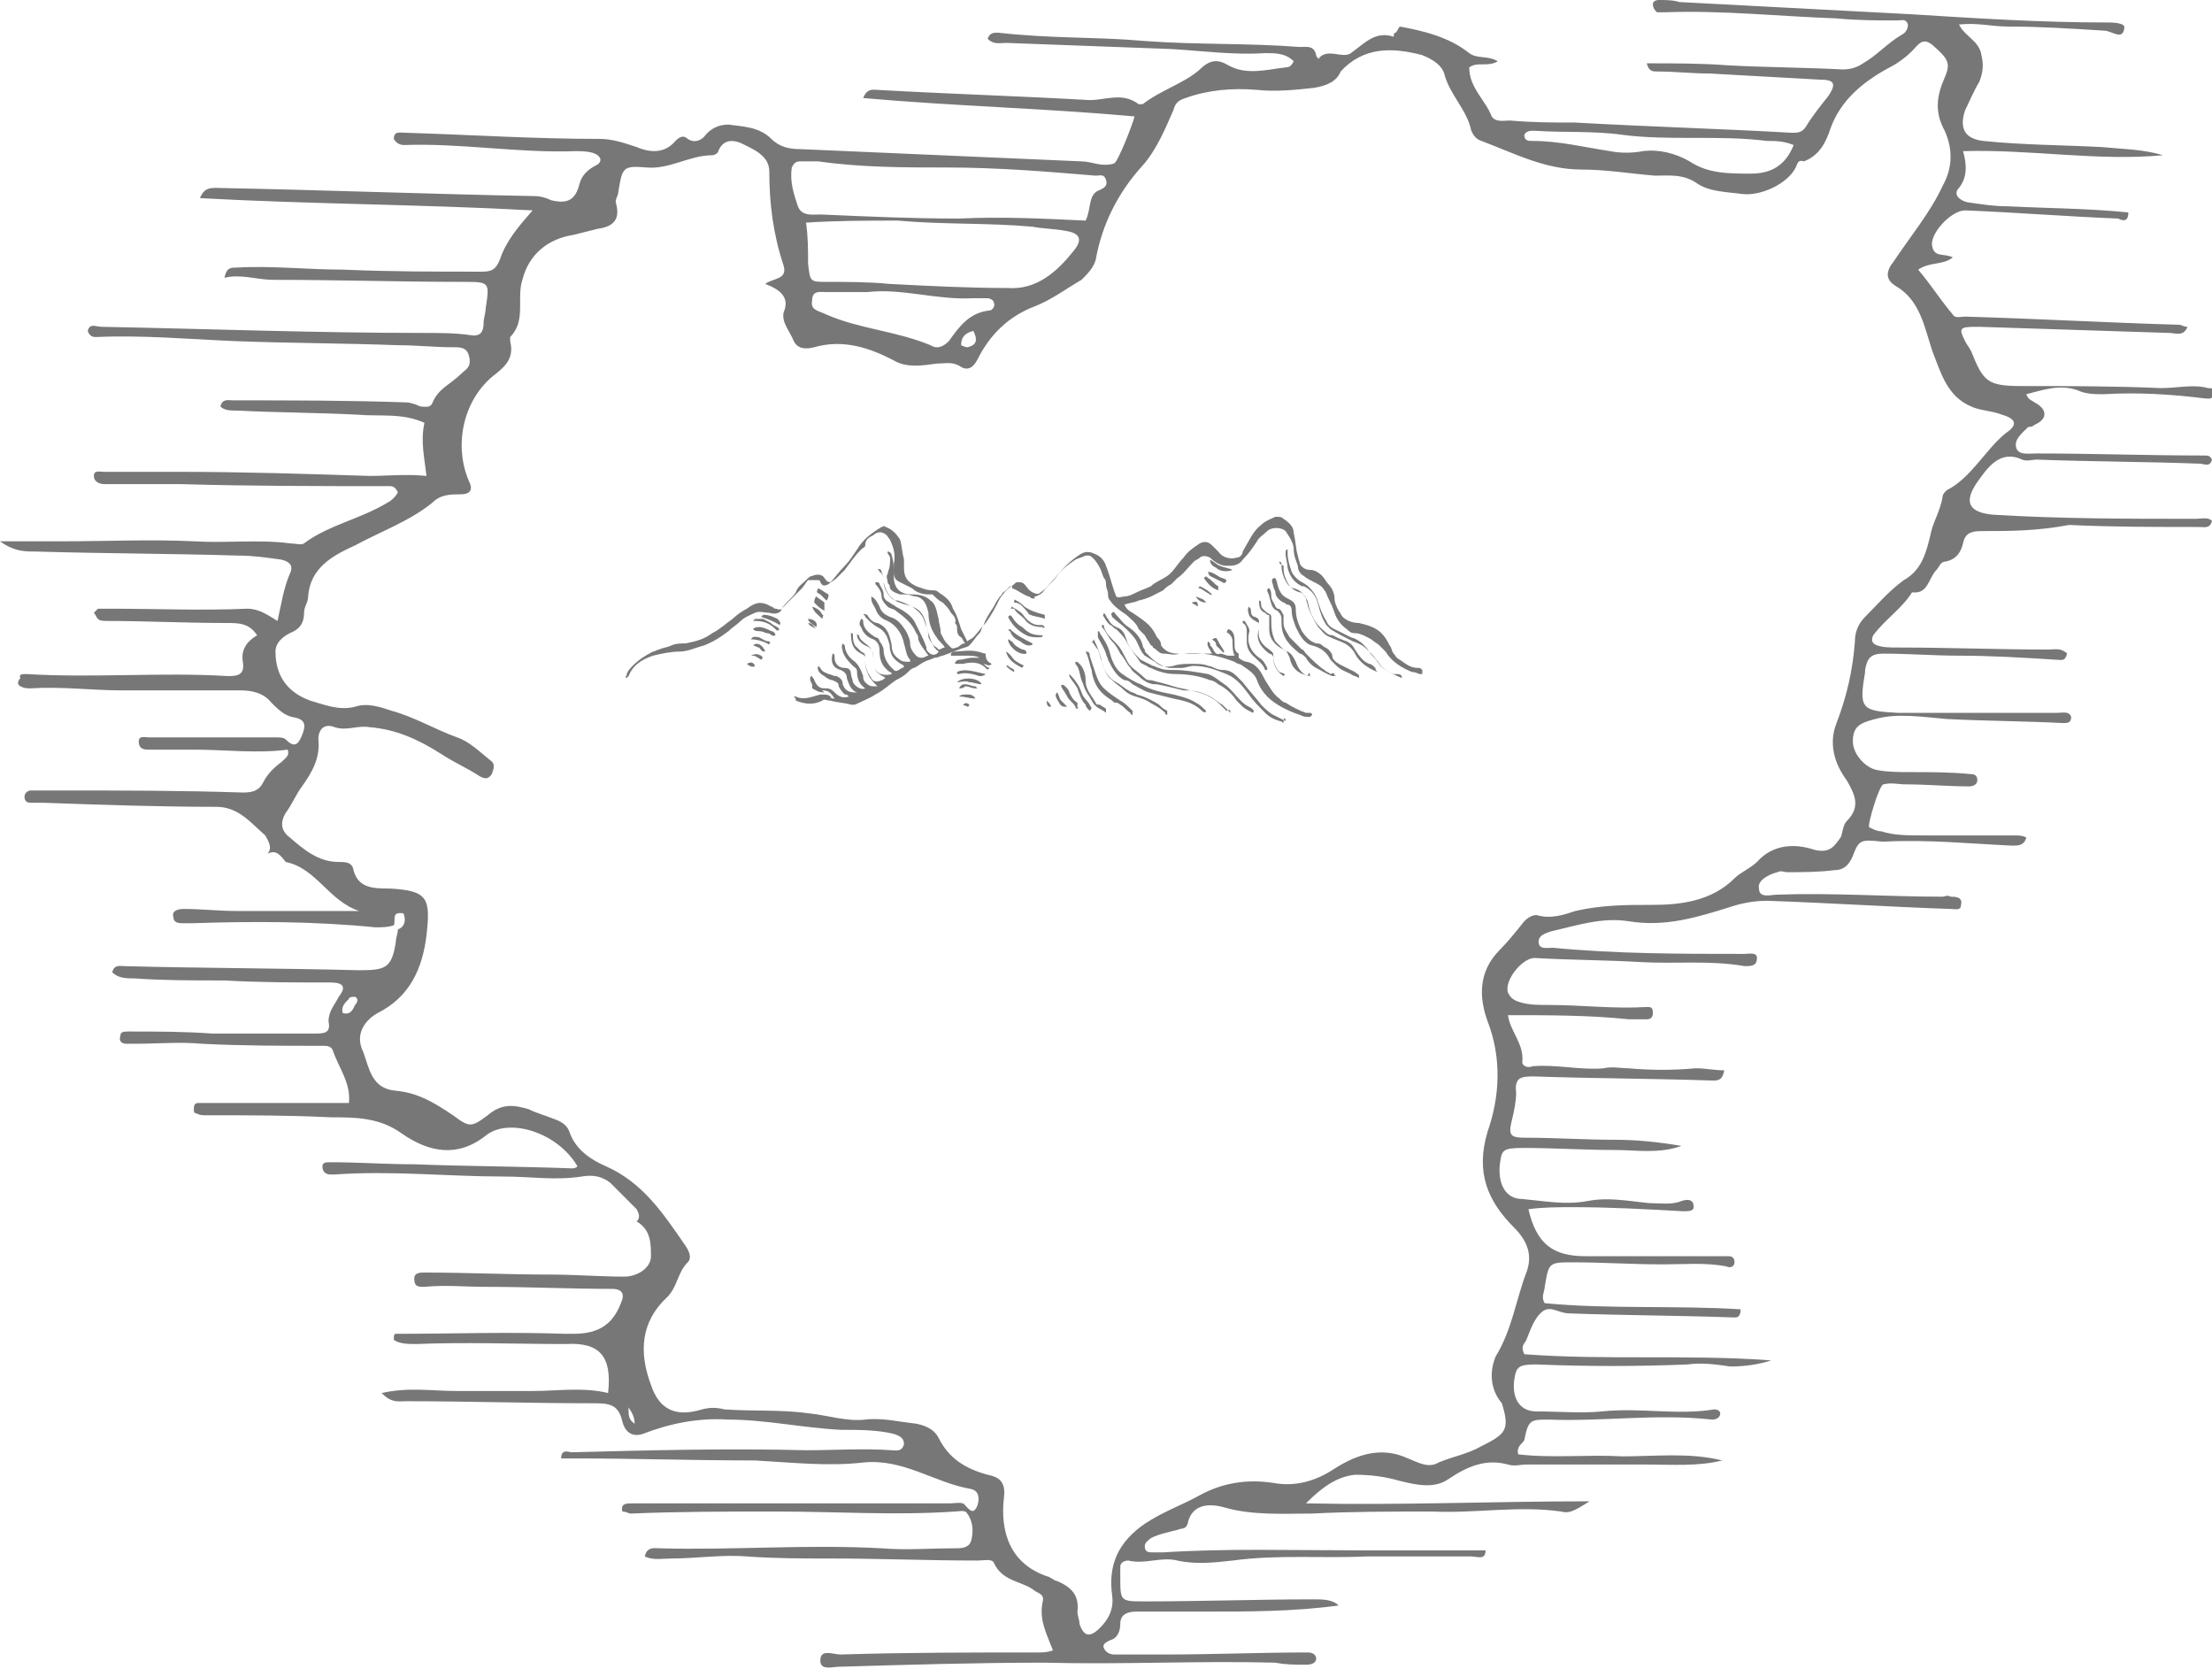 <svg width="232" height="175" viewBox="0 0 232 175" fill="none" xmlns="http://www.w3.org/2000/svg">
<g clip-path="url(#clip0)">
<path d="M101.233 67.472C101.019 67.258 101.019 67.044 100.805 66.83C100.377 66.616 100.377 66.187 100.377 65.759C100.377 65.545 100.163 65.331 100.163 65.331C100.377 64.902 99.948 64.474 99.734 64.26C99.52 63.831 99.306 63.617 98.878 63.188C98.45 62.974 98.236 62.76 97.808 62.332C97.808 62.332 97.594 62.332 97.38 62.332C96.738 62.332 96.096 62.117 95.668 61.689C95.24 61.475 94.812 61.261 94.384 61.047C93.956 60.832 93.742 60.618 93.742 59.975C93.742 59.761 93.742 59.333 93.742 59.119C93.956 58.262 93.742 57.405 93.314 56.548C93.1 56.334 93.1 56.12 92.672 55.906C92.244 55.692 91.816 55.906 91.602 56.12C91.174 56.334 90.746 56.548 90.746 57.191C90.746 57.405 90.532 57.405 90.317 57.619C89.675 58.262 89.247 58.904 88.605 59.761C88.391 59.975 87.963 60.404 87.749 60.618C87.535 60.832 87.107 61.047 86.893 61.261C86.465 61.475 86.251 61.475 86.037 61.047C86.037 61.047 86.037 60.832 85.823 60.832C85.395 60.832 85.181 60.832 84.753 60.832C84.539 61.047 84.325 61.475 84.111 61.689C83.469 62.332 82.613 63.188 81.971 63.831C81.971 64.26 81.329 64.474 80.686 64.26C80.258 64.26 79.616 64.045 79.188 64.26C78.76 64.474 78.118 64.688 77.69 65.116C77.262 65.545 76.834 65.759 76.406 66.187C75.55 66.83 74.908 67.258 73.838 67.687C72.982 67.901 72.126 68.329 71.27 68.329C70.413 68.329 69.343 68.543 68.487 68.758C67.203 69.186 66.347 69.829 65.919 70.9L65.705 71.114C65.705 71.114 65.491 70.9 65.705 70.9C65.705 70.471 66.133 70.043 66.347 69.829C66.989 69.186 67.631 68.758 68.487 68.329C68.701 68.329 68.915 68.115 69.129 68.115C69.557 67.901 69.985 67.901 70.413 67.687C70.841 67.472 71.484 67.472 71.912 67.472C72.982 67.258 73.838 67.044 74.694 66.401C75.55 65.973 76.192 65.331 76.834 64.902C77.262 64.474 77.904 64.045 78.332 63.831C79.188 63.188 79.83 62.974 80.901 63.617C81.115 63.617 81.115 63.831 81.329 63.831C81.543 63.831 81.757 64.045 81.971 63.831C82.399 63.188 83.041 62.76 83.469 62.117C83.683 61.475 84.111 61.261 84.539 60.832C84.753 60.618 84.967 60.404 85.181 60.404C85.609 60.19 86.251 60.19 86.465 60.618C86.679 60.832 86.679 61.047 87.107 61.047C87.535 60.618 87.963 59.975 88.605 59.333C89.033 58.904 89.461 58.262 89.889 57.619C90.531 56.548 91.388 55.906 92.458 55.263C92.672 55.263 92.672 55.049 92.886 55.263C93.528 55.477 93.956 55.906 94.384 56.548C94.598 57.191 94.598 57.834 94.812 58.69C94.812 58.904 94.812 59.333 94.812 59.547C94.812 60.618 95.24 61.047 96.096 61.475C96.738 61.689 97.166 61.903 97.808 61.903C98.022 61.903 98.236 61.903 98.45 62.117C99.092 62.546 99.734 62.974 99.948 63.831C100.377 64.474 100.591 65.331 100.805 65.973C101.019 66.401 101.233 66.83 101.447 67.258C101.661 67.044 101.875 67.044 102.089 66.83C102.517 66.401 102.945 65.759 103.373 65.331C104.015 64.474 104.443 63.617 104.871 62.76C105.299 62.117 105.727 61.689 106.369 61.261C106.583 61.047 106.583 61.047 106.797 61.047C107.011 61.047 107.225 61.047 107.439 61.261C107.653 61.475 107.867 61.903 108.295 62.117C108.723 62.332 108.937 62.332 109.151 62.117C109.794 61.689 110.222 61.047 110.65 60.618C111.506 59.547 112.362 58.69 113.432 58.048C113.86 57.834 114.288 57.834 114.716 58.048C115.358 58.262 115.786 58.69 116 59.333C116.428 60.404 116.642 61.475 117.07 62.546C117.284 62.76 117.712 62.546 117.926 62.546C118.354 62.546 118.782 62.332 119.211 62.117C119.639 61.903 120.281 61.689 120.709 61.475C121.137 61.047 121.779 60.832 122.421 60.404C123.063 59.975 123.491 59.119 124.133 58.476C124.561 57.834 125.203 57.405 125.845 56.977C126.273 56.763 126.701 56.763 127.129 57.191C127.343 57.405 127.557 57.619 127.771 57.834C128.199 58.476 129.056 58.69 129.698 58.476C130.126 58.476 130.34 58.048 130.34 57.834C130.982 56.763 131.41 55.692 132.266 55.049C132.694 54.621 133.336 54.406 133.764 54.192C134.192 54.192 134.406 54.192 134.62 54.406C135.262 54.835 135.69 55.263 135.69 55.906C135.904 56.763 135.904 57.619 136.118 58.262C136.118 58.476 136.332 58.904 136.332 59.119C136.546 59.547 136.974 59.761 137.402 59.761C137.83 59.761 138.258 59.975 138.687 60.404C138.901 60.618 139.115 61.047 139.329 61.261C139.757 61.689 139.971 62.332 139.971 62.76C139.971 63.188 140.185 63.617 140.399 64.045C140.613 64.26 140.613 64.474 140.827 64.688C141.255 65.116 141.897 65.331 142.539 65.331C143.395 65.545 144.251 65.759 144.893 66.401C145.321 66.83 145.535 67.258 145.749 67.687C145.963 67.901 145.963 68.329 146.177 68.543C146.391 68.758 146.391 68.972 146.819 69.186C147.461 69.615 147.889 70.043 148.746 70.043C148.96 70.043 148.96 70.043 149.174 70.257C149.174 70.471 149.174 70.471 149.174 70.685H148.96C148.746 70.685 148.532 70.471 148.103 70.471C147.033 70.043 145.963 69.4 145.321 68.329C145.107 68.115 144.893 67.901 144.679 67.687C144.465 67.472 144.037 67.258 143.823 67.044C143.395 66.83 142.753 66.401 142.111 66.401C141.683 66.401 141.469 66.187 141.255 65.973C140.613 65.545 140.185 64.902 139.971 64.26C139.757 63.617 139.543 63.188 139.329 62.76C139.115 62.332 139.115 62.117 138.901 61.903C138.687 61.475 138.258 61.261 137.83 61.047C137.402 60.832 136.974 60.618 136.76 60.404C136.332 60.19 136.118 59.761 136.118 59.333C135.904 58.69 135.69 58.262 135.69 57.619C135.69 56.977 135.262 56.334 134.834 55.692C134.406 55.263 133.336 55.263 132.908 55.692C132.48 56.12 132.052 56.334 131.838 56.763C131.41 57.405 130.982 58.048 130.34 58.69C129.912 59.333 129.27 59.333 128.627 59.333C127.985 59.333 127.343 58.904 126.915 58.476C126.487 58.262 126.059 58.262 125.845 58.476C125.631 58.69 125.417 58.69 125.203 58.904C124.561 59.547 124.133 60.19 123.491 60.618C123.277 60.832 123.063 61.047 122.849 61.261C122.421 61.475 122.207 61.689 121.993 61.903C121.137 62.332 120.495 62.76 119.425 62.974C118.996 63.188 118.568 63.188 117.926 63.403C118.14 63.831 118.354 64.045 118.782 64.26C119.425 64.688 120.067 65.116 120.495 65.545C120.923 65.973 121.137 66.401 121.351 66.83C121.565 67.044 121.779 67.258 121.779 67.687C122.207 68.329 122.849 68.543 123.491 68.543C123.919 68.543 124.561 68.543 124.989 68.543C125.417 68.543 125.845 68.543 126.273 68.543C126.487 68.543 126.915 68.543 127.129 68.543C126.915 68.115 126.487 67.687 126.701 67.258L126.915 67.472C126.915 67.687 126.915 67.687 127.129 67.901C127.343 68.329 127.557 68.758 127.985 68.543C128.199 68.543 128.627 68.758 128.842 68.758C129.056 68.758 129.27 68.758 129.484 68.758C129.27 68.329 129.27 67.687 129.27 67.258C129.27 66.83 129.056 66.616 128.842 66.401C128.627 66.401 128.627 66.187 128.842 65.973C129.484 66.187 129.484 66.83 129.484 67.472C129.484 67.901 129.484 68.329 129.912 68.543C129.912 68.543 129.912 68.758 129.912 68.972C130.126 69.186 130.554 69.4 130.768 69.4C131.838 69.615 132.266 70.471 132.694 71.328C133.122 71.971 133.55 72.827 134.192 73.256C134.406 73.47 134.62 73.684 134.834 73.684C135.476 74.113 136.332 74.541 136.974 74.755C137.188 74.755 137.402 74.755 137.402 74.755C137.402 74.755 137.616 74.755 137.616 74.969L137.402 75.184C136.974 75.184 136.76 75.184 136.332 74.969C135.048 74.541 133.764 73.898 132.908 73.042C132.48 72.613 132.052 71.971 131.838 71.328C131.624 70.685 130.982 70.257 130.34 69.829C130.126 69.614 129.698 69.615 129.484 69.4C127.771 68.758 126.059 68.329 124.133 68.543C123.919 68.543 123.919 68.543 123.705 68.543C123.063 68.758 122.635 68.543 121.993 68.543C121.565 68.543 121.351 68.115 120.923 67.901C120.923 67.901 120.923 67.687 120.709 67.687C120.495 67.258 120.281 67.044 120.067 66.616C119.853 66.401 119.639 66.187 119.425 65.973C119.211 65.331 118.568 64.902 118.14 64.474C117.498 64.045 116.856 63.617 116.428 62.974C116.214 62.76 116.214 62.546 116.214 62.332C116.214 61.903 116 61.689 116 61.261C116 61.047 116 60.832 115.786 60.618C115.572 60.19 115.572 59.975 115.358 59.547C115.144 59.119 114.716 58.476 114.288 58.262C114.288 58.262 114.074 58.262 113.86 58.262C113.432 58.476 113.218 58.476 112.79 58.69C112.148 59.119 111.292 59.761 110.864 60.404C110.436 61.047 109.794 61.475 109.365 62.117C109.151 62.332 108.723 62.546 108.509 62.546V62.76C108.509 62.76 108.509 62.76 108.295 62.76C108.081 62.76 108.081 62.546 107.867 62.546C107.225 62.332 106.797 61.903 106.155 61.689C106.155 61.689 106.155 61.689 106.155 61.475C106.155 61.475 106.155 61.475 105.941 61.475C105.727 61.689 105.727 61.689 105.513 61.903C105.299 62.117 105.085 62.117 105.085 62.332C104.657 62.76 104.443 63.188 104.229 63.617C103.801 64.26 103.373 64.902 103.159 65.545C102.945 65.759 102.945 66.187 102.731 66.401C102.303 66.83 102.089 67.258 101.661 67.687C101.447 67.901 101.019 67.901 100.591 68.115C99.948 68.329 99.52 68.543 98.878 68.758C98.664 68.758 98.45 68.972 98.022 68.972C97.594 69.186 97.38 69.186 96.952 69.4C96.524 69.615 96.31 69.829 95.882 70.043C95.668 70.043 95.454 70.257 95.24 70.471C94.812 70.9 94.384 71.114 93.956 71.328C93.314 71.756 92.672 72.399 91.816 72.827C91.174 73.256 90.532 73.47 89.675 73.898C89.461 73.898 89.461 73.898 89.247 73.898C88.605 73.684 87.749 73.684 87.107 73.47C86.679 73.47 86.465 73.256 86.251 73.47C85.395 73.898 84.539 73.898 83.469 73.47C83.469 73.256 83.469 73.256 83.255 73.042H83.469C84.325 73.47 85.181 73.042 86.037 72.827H86.251C86.465 72.827 86.893 72.827 87.107 73.042C87.107 73.256 87.321 73.256 87.535 73.256C87.107 72.613 86.893 72.399 86.251 72.399C85.609 72.399 84.967 71.756 84.967 71.114C84.967 71.114 84.967 70.9 85.181 70.9C85.181 71.114 85.395 71.114 85.395 71.328C85.609 71.756 85.823 72.185 86.465 72.185H86.679C87.107 72.185 87.321 72.399 87.535 72.613C87.963 73.042 88.391 73.256 89.033 73.042C88.819 72.827 88.819 72.827 88.605 72.827C88.391 72.613 88.177 72.399 87.963 71.971C87.963 71.542 87.749 71.542 87.321 71.328C87.107 71.328 86.679 71.114 86.465 70.9C86.037 70.685 85.609 70.257 85.823 69.829C86.037 70.043 86.037 70.043 86.037 70.043C86.251 70.471 86.465 70.471 86.893 70.685C87.107 70.685 87.321 70.9 87.749 70.9C88.177 71.114 88.391 71.328 88.391 71.756C88.605 72.399 89.033 72.613 89.675 72.613C89.675 72.613 89.675 72.613 89.889 72.613C89.247 72.399 89.033 71.756 88.819 71.114C88.819 70.685 88.605 70.471 88.177 70.257C87.321 70.043 87.107 69.4 87.321 68.543C87.535 68.543 87.535 68.758 87.535 68.972C87.535 69.615 87.963 70.043 88.605 70.043C89.033 70.043 89.247 70.257 89.247 70.685C89.247 70.9 89.461 71.328 89.461 71.542C89.675 71.971 90.317 72.399 90.746 72.185C90.103 71.756 89.889 71.114 89.889 70.471C89.889 70.043 89.675 70.043 89.461 69.829C89.033 69.4 88.605 68.972 88.391 68.329C88.391 68.115 88.177 67.901 88.391 67.472L88.605 67.687C88.605 68.329 89.033 68.972 89.675 69.4C90.103 69.829 90.317 70.257 90.531 70.9C90.531 71.114 90.532 71.328 90.746 71.542C90.96 71.756 91.174 71.971 91.602 71.971C91.816 71.971 91.816 71.971 92.03 71.971C91.602 71.542 91.174 71.114 90.96 70.471C90.746 70.043 90.746 69.615 90.746 69.186C90.746 68.758 90.746 68.758 90.317 68.543C89.461 68.115 89.247 67.472 89.247 66.401C89.461 66.401 89.461 66.401 89.461 66.616C89.461 67.044 89.461 67.258 89.675 67.687C89.889 67.901 90.103 68.115 90.317 68.329C90.746 68.543 90.746 68.543 90.746 69.186C90.746 70.043 90.96 70.471 91.388 71.114C91.602 71.542 92.03 71.542 92.458 71.328C92.672 71.328 92.672 71.114 92.886 71.114C92.672 70.9 92.458 70.9 92.244 70.685C91.816 70.471 91.602 69.829 91.602 69.4C91.602 69.186 91.602 69.186 91.602 68.972C91.602 68.329 91.388 67.901 90.746 67.687C90.317 67.472 89.889 67.044 89.889 66.616C89.889 66.616 89.889 66.616 89.889 66.401C89.889 66.616 90.103 66.616 90.103 66.616C90.103 67.044 90.532 67.258 90.746 67.472C91.388 67.901 91.602 68.329 91.602 69.186C91.602 69.615 91.602 70.043 92.03 70.471C92.244 70.685 92.886 70.9 93.528 70.685C93.528 70.685 93.528 70.471 93.314 70.471C92.458 69.829 92.244 69.186 92.244 68.115C92.244 67.687 92.03 67.258 91.602 67.044C90.96 66.83 90.532 66.401 90.317 65.759C90.103 65.545 90.103 65.331 90.317 64.902C90.317 64.902 90.531 64.902 90.531 65.116C90.531 65.973 91.174 66.401 91.816 66.83C92.03 66.83 92.244 67.044 92.244 67.258C92.458 67.472 92.672 67.901 92.672 68.115C92.672 68.972 93.1 69.615 93.528 70.043C93.956 70.471 93.956 70.471 94.598 70.043C94.598 70.043 94.812 70.043 94.812 69.829C94.598 69.614 94.384 69.615 94.17 69.4C93.528 68.972 93.314 68.329 93.314 67.687C93.1 66.83 92.886 66.187 92.03 65.759C91.602 65.545 91.174 65.116 90.746 64.688C90.746 64.688 90.746 64.474 90.531 64.474C90.746 64.26 90.746 64.474 90.96 64.474C91.174 64.902 91.602 65.331 92.03 65.331C93.1 65.759 93.314 66.616 93.528 67.687C93.528 68.329 93.742 68.758 94.384 69.186C94.598 69.4 95.026 69.4 95.454 69.4V69.186C95.026 68.758 95.026 68.115 94.812 67.472C94.598 66.401 93.956 65.545 93.1 65.116C92.458 64.902 92.03 64.474 91.816 63.831C91.602 63.403 91.388 63.188 91.388 62.76V62.546C91.816 62.76 92.03 63.188 92.244 63.617C92.458 64.26 92.886 64.474 93.314 64.688C94.17 64.902 94.598 65.545 95.026 66.187C95.24 66.616 95.454 67.044 95.454 67.472C95.454 67.901 95.668 68.329 96.096 68.758C96.31 68.972 96.524 68.972 96.738 68.972C96.952 68.972 97.166 68.758 97.38 68.758C96.952 68.115 96.524 67.687 96.31 67.044C96.31 66.83 96.31 66.616 96.096 66.401C95.668 65.331 94.812 64.688 93.956 64.045C93.742 63.831 93.314 63.831 93.1 63.617C92.886 63.403 92.458 62.974 92.458 62.546C92.458 62.117 92.244 61.689 91.816 61.261C91.816 61.261 91.816 61.261 91.816 61.047C92.03 61.047 92.244 61.047 92.244 61.261C92.458 61.689 92.672 61.903 92.672 62.332C92.672 62.76 92.886 62.974 93.314 63.188C93.528 63.403 93.742 63.403 93.956 63.617C94.812 64.045 95.454 64.474 95.882 65.116C96.096 65.545 96.31 65.973 96.524 66.401C96.738 66.83 96.952 67.258 97.166 67.901C97.166 67.901 97.166 67.901 97.166 68.115C97.38 68.543 98.022 68.972 98.45 68.329C97.808 67.901 97.594 67.044 97.38 66.401C97.166 65.973 97.166 65.331 96.952 64.902C96.738 64.26 96.31 63.831 95.668 63.617C95.24 63.403 94.812 63.403 94.384 63.188C93.528 62.974 92.886 62.117 92.672 61.047C92.672 60.618 92.672 60.19 92.244 59.975C92.244 59.975 92.244 59.761 92.03 59.761C92.244 59.547 92.458 59.761 92.458 59.975C92.672 60.404 92.672 60.618 92.672 61.047C92.672 61.689 93.1 62.332 93.528 62.76C93.742 62.974 93.956 62.974 94.17 62.974C94.812 63.188 95.24 63.403 95.668 63.617C96.31 64.045 96.738 64.474 96.952 65.116C97.166 65.759 97.38 66.187 97.38 66.83C97.594 67.258 97.808 67.687 98.236 67.901L98.45 68.115C98.664 68.115 98.878 67.901 99.092 67.901C98.878 67.472 98.45 67.258 98.236 66.83C97.594 65.973 97.38 65.116 97.38 64.26C97.166 63.403 96.952 62.76 96.096 62.546C95.668 62.546 95.454 62.332 95.026 62.332C94.812 62.332 94.598 62.332 94.384 62.332C93.742 62.117 93.314 61.903 93.314 61.475C93.314 61.261 93.1 61.261 93.1 61.047C93.1 60.832 92.886 60.404 93.1 60.19C93.1 59.975 93.314 59.547 93.314 59.333C93.314 58.904 93.528 58.476 93.1 58.048V57.834C93.314 57.834 93.528 58.048 93.528 58.262C93.742 58.904 93.742 59.547 93.742 60.19V60.404C93.742 61.689 94.384 62.332 95.668 62.332C96.524 62.332 97.166 62.546 97.594 62.974C98.236 63.403 98.236 64.26 98.45 64.902C98.45 65.331 98.664 65.759 98.664 66.401C98.878 66.83 99.092 67.258 99.306 67.472C99.52 67.687 99.52 67.687 99.734 67.901C99.948 68.115 100.163 67.901 100.377 67.901C100.805 67.687 100.805 67.472 101.233 67.472Z" fill="#777777"/>
<path d="M134.834 75.612C134.406 75.398 133.978 75.184 133.55 74.969C133.122 74.755 132.694 74.327 132.266 73.898C131.624 73.042 130.982 72.399 130.34 71.542C130.126 71.328 129.912 71.114 129.698 70.9C129.27 70.471 128.842 70.257 128.2 70.257C127.558 70.257 127.13 69.829 126.702 69.829C126.273 69.614 125.631 69.614 124.989 69.614C124.347 69.614 123.705 69.614 123.063 69.829C122.207 70.043 121.565 69.829 121.137 69.4C120.709 69.186 120.495 68.972 120.067 68.758C119.639 68.329 119.425 67.687 119.211 67.258C118.997 66.83 118.569 66.401 118.141 65.973C117.713 65.545 117.071 65.116 116.642 64.688C116.642 64.474 116.428 64.474 116.642 64.26C116.857 64.045 116.857 64.26 117.071 64.474C117.499 64.902 117.713 65.331 118.355 65.759C118.997 66.187 119.639 66.83 119.853 67.687C119.853 67.901 120.067 68.115 120.067 68.115C120.067 68.329 120.067 68.329 120.281 68.543C120.923 69.186 121.565 69.829 122.635 70.043C123.063 70.043 123.491 70.043 123.919 70.043C124.347 70.043 124.775 69.829 125.203 69.829C126.488 69.829 127.558 70.257 128.628 70.685C129.698 71.114 130.34 71.971 130.982 72.827C131.41 73.47 132.052 74.113 132.694 74.755C133.122 75.184 133.55 75.398 134.192 75.612C134.406 75.612 134.62 75.826 134.62 75.826C134.62 75.184 134.834 75.184 134.834 75.612Z" fill="#777777"/>
<path d="M131.41 74.755C130.982 74.541 130.554 74.327 130.34 74.113C130.126 73.898 129.911 73.684 129.697 73.47C129.269 72.827 128.627 72.185 127.771 71.756C127.557 71.542 127.129 71.328 126.915 71.328C125.845 70.9 124.561 70.685 123.277 70.685C122.421 70.685 121.565 70.471 120.709 70.043C120.495 70.043 120.281 69.829 120.281 69.829C119.852 69.614 119.638 69.615 119.424 69.186C118.996 68.543 118.568 68.115 118.14 67.258C117.926 66.83 117.498 66.401 117.07 65.973C116.856 65.973 116.642 65.545 116.428 65.545C116.214 65.331 116 65.116 115.786 64.688C115.572 64.474 115.786 64.474 115.786 64.26C116 64.474 116 64.688 116.214 64.902C116.428 65.331 116.642 65.545 117.07 65.759C117.712 65.973 117.926 66.401 118.14 67.044C118.354 67.901 118.996 68.543 119.638 69.186C120.066 69.4 120.495 69.614 120.923 69.829C121.137 69.829 121.351 70.043 121.565 70.043C121.993 70.257 122.635 70.257 123.063 70.257C124.347 70.257 125.417 70.471 126.701 70.685C127.343 70.9 127.771 71.328 128.413 71.756C129.055 72.185 129.483 72.827 130.126 73.47C130.34 73.684 130.554 73.898 130.982 74.113C131.41 74.327 131.624 74.541 131.41 74.755Z" fill="#777777"/>
<path d="M147.033 71.114C146.177 70.685 145.321 70.471 144.679 69.614C144.251 68.972 143.823 68.543 143.395 68.115C142.967 67.687 142.539 67.472 141.897 67.258C141.041 66.83 140.185 66.401 139.542 65.973C139.328 65.759 139.328 65.759 139.114 65.545C138.686 64.902 138.472 64.26 138.258 63.403C138.044 62.546 137.616 61.903 136.76 61.475C136.76 61.475 136.76 61.475 136.546 61.475C135.69 61.047 135.262 60.404 135.048 59.547C135.048 59.119 134.834 58.476 134.834 58.048C134.834 57.834 134.834 57.619 135.048 57.619C135.048 57.834 135.048 58.048 135.048 58.048C135.048 58.69 135.262 59.333 135.476 59.975C135.69 60.404 136.118 60.832 136.546 61.047C137.402 61.475 138.044 62.332 138.258 63.188C138.472 63.831 138.686 64.474 139.114 65.116C139.328 65.759 139.971 65.973 140.399 66.187C140.827 66.401 141.255 66.616 141.683 66.83C142.539 67.044 143.181 67.687 143.609 68.329C143.823 68.758 144.251 68.972 144.465 69.4C144.893 70.043 145.535 70.471 146.177 70.685C146.819 70.685 147.033 70.685 147.033 71.114Z" fill="#777777"/>
<path d="M129.056 74.755C128.842 74.541 128.414 74.113 128.2 73.898C127.772 73.684 127.343 73.256 126.915 73.042C126.059 72.613 125.417 72.399 124.347 72.399H124.133C123.277 72.185 122.421 71.971 121.351 71.756H121.137C120.495 71.756 119.853 71.328 119.425 70.9C119.211 70.685 118.783 70.471 118.569 70.043C118.141 69.614 117.927 68.972 117.498 68.543C117.284 68.115 117.07 67.687 116.642 67.258C116.214 66.83 116 66.187 115.572 65.759V65.545C115.572 65.545 115.572 65.545 115.786 65.545V65.759C116 66.401 116.428 66.83 117.07 67.472C117.498 67.901 117.712 68.329 117.927 68.758C118.141 69.186 118.355 69.614 118.569 69.829C118.997 70.257 119.639 70.685 120.067 71.114C120.281 71.328 120.495 71.328 120.709 71.328C121.565 71.542 122.421 71.756 123.063 71.971C123.705 72.185 124.133 72.185 124.775 72.399C126.059 72.613 127.129 73.042 127.986 73.898C128.2 74.113 128.414 74.327 128.628 74.541C129.056 74.327 129.056 74.541 129.056 74.755C129.056 74.755 129.056 74.541 129.056 74.755Z" fill="#777777"/>
<path d="M134.192 58.904C134.406 58.904 134.406 59.119 134.406 59.333C134.406 59.975 134.62 60.618 135.048 61.261C135.262 61.475 135.476 61.689 135.69 61.689C136.546 61.903 136.974 62.546 137.188 63.188C137.402 64.474 138.044 65.545 138.9 66.187C139.114 66.401 139.328 66.616 139.756 66.616C140.185 66.83 140.613 67.044 141.255 67.258C141.683 67.472 141.897 67.687 142.111 68.115C142.539 68.758 142.967 69.4 143.609 69.615C143.823 69.615 144.037 69.829 144.251 70.043C144.251 70.043 144.251 70.257 144.465 70.471C143.395 70.043 142.539 69.4 142.111 68.543C141.897 68.115 141.469 67.687 141.041 67.472C140.613 67.258 139.97 67.044 139.542 66.83C138.9 66.616 138.686 66.187 138.258 65.759C137.83 65.116 137.402 64.26 137.188 63.617C137.188 63.403 136.974 62.974 136.974 62.76C136.76 62.332 136.546 62.117 136.332 62.117C135.476 61.903 135.048 61.261 134.834 60.618C134.62 60.19 134.62 59.761 134.62 59.333C134.192 59.119 134.192 59.119 134.192 58.904Z" fill="#777777"/>
<path d="M133.764 60.618C133.978 61.047 133.978 61.475 134.192 61.903C134.406 62.332 134.62 62.546 135.048 62.76C135.476 62.974 135.904 63.188 135.904 63.831C135.904 64.688 136.118 65.331 136.546 66.187C136.974 66.83 137.402 67.258 138.044 67.472C138.258 67.472 138.472 67.472 138.686 67.687C138.9 67.901 139.114 67.901 139.328 68.115C139.542 68.329 139.756 68.543 139.756 68.972C139.97 69.4 140.398 69.614 140.827 69.829C141.255 70.043 141.683 70.257 142.111 70.471C142.325 70.685 142.539 70.685 142.539 70.9C142.539 70.9 142.539 70.9 142.539 71.114C142.325 70.9 141.897 70.9 141.683 70.685C141.255 70.471 140.612 70.257 140.184 69.829C139.97 69.614 139.756 69.4 139.542 69.186C139.114 68.329 138.472 67.901 137.616 67.687C136.76 67.472 136.332 66.616 135.904 65.759C135.69 65.116 135.476 64.688 135.476 64.045C135.476 63.617 135.262 63.403 135.048 63.403C134.834 63.403 134.834 63.188 134.62 63.188C134.192 62.974 133.764 62.546 133.764 62.117C133.764 61.903 133.55 61.689 133.55 61.475C133.336 60.832 133.336 60.618 133.764 60.618Z" fill="#777777"/>
<path d="M115.144 66.187C115.144 66.187 115.358 66.187 115.358 66.401C115.786 67.044 116.214 67.687 116.428 68.543C116.642 69.4 117.07 70.257 117.712 70.685C118.354 71.114 118.996 71.542 119.639 71.756C120.709 72.399 121.993 72.613 123.063 72.827C123.919 73.042 124.775 73.256 125.417 73.684C125.845 73.898 126.059 74.113 126.487 74.541C126.487 74.755 126.273 74.755 126.059 74.541C125.203 73.684 124.133 73.47 123.063 73.256C122.207 73.042 121.351 72.827 120.495 72.613C119.853 72.399 119.21 71.971 118.782 71.756C118.568 71.542 118.354 71.328 117.926 71.328C117.07 70.9 116.642 70.043 116.214 69.186C116.214 68.972 116 68.758 116 68.543C115.786 67.901 115.358 67.258 115.144 66.83C115.144 66.616 115.144 66.401 115.144 66.187C115.144 66.187 115.144 66.401 115.144 66.187Z" fill="#777777"/>
<path d="M139.97 70.9H139.756C139.114 70.685 138.472 70.257 138.044 70.043C137.616 69.829 137.188 69.4 136.974 68.972C136.76 68.758 136.546 68.543 136.332 68.543C135.262 67.687 134.406 66.83 134.406 65.331C134.406 65.116 134.406 65.116 134.406 64.902C134.406 64.474 134.192 64.26 133.978 64.045C133.336 63.831 133.336 63.188 133.122 62.546C133.122 62.332 132.908 62.117 132.908 61.903C132.908 61.903 132.908 61.689 133.122 61.689C133.336 61.903 133.336 62.332 133.336 62.546C133.336 62.974 133.764 63.403 133.764 63.617L133.978 63.831C134.406 63.831 134.406 64.26 134.62 64.474C134.62 64.688 134.62 65.116 134.62 65.331C134.62 65.973 135.048 66.401 135.262 66.83C135.69 67.258 136.118 67.687 136.546 68.115C136.76 68.115 136.76 68.329 136.974 68.543C137.616 69.186 138.258 69.829 138.9 70.257C139.114 70.471 139.328 70.471 139.542 70.685C139.97 70.471 139.97 70.685 139.97 70.9C140.184 70.9 140.184 70.685 139.97 70.9Z" fill="#777777"/>
<path d="M114.502 67.258C114.716 67.472 114.93 67.901 115.144 68.115C115.358 68.543 115.358 68.972 115.572 69.4C115.786 70.257 116.214 71.114 117.07 71.542C117.498 71.756 117.926 72.185 118.354 72.399C118.568 72.613 118.996 72.613 119.21 72.827C120.067 73.042 120.923 73.47 121.565 73.898C121.779 74.113 121.993 74.327 122.421 74.541C122.421 74.541 122.421 74.541 122.421 74.969C122.207 74.969 122.207 74.755 122.207 74.755C121.565 74.113 120.923 73.898 120.281 73.47C119.424 73.042 118.568 73.042 117.926 72.399C117.498 71.971 117.07 71.756 116.642 71.328C116 70.9 115.786 70.043 115.572 69.4C115.358 68.543 115.144 67.901 114.716 67.044C114.502 67.472 114.502 67.472 114.502 67.258C114.502 67.258 114.502 67.472 114.502 67.258Z" fill="#777777"/>
<path d="M137.402 70.9C136.118 70.685 135.476 70.043 135.262 68.972C135.048 68.543 135.048 68.329 134.62 68.115C133.764 67.687 133.122 67.044 133.122 65.973C133.122 65.545 133.122 65.116 133.122 64.688C133.122 64.474 133.122 64.474 132.908 64.474L132.694 64.26C132.052 64.045 132.052 63.403 132.052 62.974C132.266 62.974 132.266 63.188 132.266 63.403C132.266 63.831 132.694 64.045 132.908 64.26C133.336 64.474 133.336 64.474 133.336 64.902C133.336 65.759 133.336 66.401 133.764 67.258C133.978 67.472 134.192 67.687 134.62 68.115C134.62 68.115 134.834 68.329 135.048 68.329C135.476 68.543 135.69 68.972 135.904 69.4C136.118 70.043 136.546 70.685 137.188 70.9C137.188 70.471 137.402 70.471 137.402 70.9Z" fill="#777777"/>
<path d="M104.015 69.614C103.801 69.829 103.801 69.829 103.159 69.614C103.373 69.829 103.587 70.043 103.801 70.043C103.587 70.257 103.587 70.257 103.373 70.043C102.731 69.4 101.875 69.4 101.019 69.614C100.804 69.614 100.59 69.614 100.162 69.614C100.162 69.4 100.376 69.186 100.59 69.186C101.019 69.186 101.447 68.972 102.089 68.972C102.303 68.972 102.517 68.972 102.731 68.972C102.303 68.758 101.875 68.758 101.233 68.758C100.804 68.758 100.376 68.758 99.734 68.758C99.734 68.758 99.734 68.758 99.734 68.543L99.948 68.329C100.804 68.329 101.661 68.115 102.517 68.329C102.731 68.329 103.159 68.543 103.373 68.543C103.373 69.186 103.587 69.4 104.015 69.614Z" fill="#777777"/>
<path d="M134.62 70.9C133.978 70.471 133.55 69.829 133.55 68.972C133.55 68.758 133.336 68.543 133.122 68.543C132.266 67.901 131.624 67.044 132.052 65.973C132.052 65.759 132.052 65.545 132.052 65.331C131.624 65.116 131.196 64.902 130.982 64.474C130.982 64.26 130.768 64.045 130.982 63.617C131.196 63.831 131.196 63.831 131.196 64.045C131.196 64.474 131.41 64.688 131.624 64.688C132.052 64.902 132.052 64.902 132.052 65.545C132.052 65.759 132.052 65.759 132.052 65.973C131.838 67.044 132.48 67.687 133.122 68.115C133.336 68.329 133.55 68.329 133.55 68.758C133.55 69.4 133.764 70.043 134.192 70.471C134.834 70.685 134.834 70.685 134.62 70.9Z" fill="#777777"/>
<path d="M113.86 68.329C114.288 68.329 114.288 68.543 114.288 68.758C114.502 69.4 114.716 70.043 114.93 70.685C115.144 71.328 115.358 71.756 115.786 72.185C116.214 72.613 116.856 73.042 117.498 73.47C117.926 73.684 118.354 74.113 118.782 74.541C118.782 74.541 118.782 74.755 118.782 74.969C118.782 74.969 118.568 74.969 118.568 74.755C118.14 74.541 117.926 74.113 117.498 73.898C117.284 73.684 117.07 73.684 117.07 73.684C116.856 73.684 116.856 73.684 116.642 73.47C116 73.042 115.358 72.613 114.93 71.756C114.716 71.328 114.502 70.685 114.502 70.257C114.288 69.829 114.288 69.186 113.86 68.329C113.86 68.543 113.86 68.543 113.86 68.329Z" fill="#777777"/>
<path d="M130.768 67.258C130.768 67.044 130.768 66.616 130.768 66.401C130.768 65.973 130.768 65.545 130.34 65.331V65.116H130.554C130.768 65.545 131.196 65.973 130.982 66.401C130.768 67.472 131.196 68.329 132.052 68.972C132.48 69.186 132.694 69.615 132.908 70.043V70.257H132.694C132.48 69.614 131.838 69.186 131.41 68.758C130.982 68.329 130.768 67.901 130.768 67.258Z" fill="#777777"/>
<path d="M116 74.755C115.572 74.327 114.93 74.327 114.502 73.47C114.288 73.042 114.074 72.827 113.86 72.399C113.646 71.971 113.646 71.756 113.432 71.328C113.218 70.685 113.218 70.043 112.79 69.614C112.79 69.614 112.79 69.615 112.79 69.4C113.004 69.4 113.004 69.4 113.218 69.614C113.646 70.043 113.86 70.685 113.86 71.328C113.86 71.971 114.074 72.399 114.502 73.042C114.716 73.256 114.716 73.47 114.93 73.684C114.93 73.898 115.144 73.898 115.358 73.898C115.572 74.113 115.786 74.113 116 74.327C116 74.327 116 74.541 116 74.755C116 74.755 116.214 74.755 116 74.755Z" fill="#777777"/>
<path d="M109.365 66.616C109.365 66.83 109.151 66.83 108.937 66.83C108.509 66.83 108.081 66.83 107.653 66.616C106.797 66.187 106.155 65.545 105.727 64.688C105.941 64.474 105.941 64.474 106.155 64.688C106.369 65.116 106.797 65.545 107.225 65.759C107.867 66.401 108.295 66.616 109.365 66.616C109.365 66.616 109.151 66.616 109.365 66.616Z" fill="#777777"/>
<path d="M106.155 63.617C106.369 63.831 106.583 63.831 106.797 64.045C107.225 64.26 107.439 64.688 107.653 64.902C108.081 65.331 108.509 65.545 108.937 65.545C109.151 65.545 109.151 65.545 109.365 65.545L109.579 65.759C109.579 65.759 109.365 65.973 109.365 65.759C108.509 65.759 107.867 65.545 107.439 64.902C107.011 64.474 106.583 64.26 106.369 63.831C105.941 63.831 105.941 63.831 106.155 63.617C105.941 63.617 105.941 63.617 106.155 63.617Z" fill="#777777"/>
<path d="M109.579 64.474C109.579 64.688 109.579 64.688 109.579 64.902C109.151 64.688 108.509 64.688 108.081 64.474C107.867 64.474 107.867 64.26 107.653 64.045C107.225 63.617 107.011 63.188 106.369 63.188C106.369 62.974 106.369 62.76 106.583 62.974C107.011 63.188 107.225 63.403 107.439 63.617C108.081 64.045 108.723 64.26 109.579 64.474C109.579 64.474 109.365 64.474 109.579 64.474Z" fill="#777777"/>
<path d="M112.148 70.685L112.362 70.9C112.79 71.328 113.218 71.971 113.432 72.613C113.646 73.256 114.074 73.47 114.288 73.898C114.288 74.113 114.716 74.113 114.288 74.541C114.074 74.327 113.86 74.113 113.86 73.898C113.432 73.47 113.218 72.827 113.004 72.185C112.79 71.756 112.362 71.328 112.148 70.9C112.148 70.9 112.148 70.9 112.148 70.685Z" fill="#777777"/>
<path d="M103.373 70.685C103.159 70.9 102.945 70.9 102.731 70.9C102.089 70.685 101.233 70.471 100.59 70.685C100.376 70.685 100.376 70.686 100.376 70.471C101.233 70.043 102.303 70.471 103.373 70.685Z" fill="#777777"/>
<path d="M105.941 65.973C106.583 66.616 107.439 67.044 108.296 67.472C108.296 67.687 108.081 67.687 107.867 67.687C107.653 67.687 107.225 67.472 107.011 67.258C106.583 67.044 106.155 66.83 105.941 66.187C105.727 66.187 105.727 65.973 105.941 65.973C105.727 65.973 105.727 65.973 105.941 65.973Z" fill="#777777"/>
<path d="M85.609 62.546C85.823 62.76 86.251 62.974 86.465 63.188V63.403C86.465 63.617 86.465 63.831 86.465 64.045C86.037 63.831 85.823 63.617 85.395 63.188C85.395 63.188 85.395 62.76 85.609 62.546Z" fill="#777777"/>
<path d="M100.376 71.542C101.019 70.9 102.731 71.114 102.945 71.756C102.517 71.756 102.089 71.542 101.661 71.542C101.233 71.328 100.805 71.542 100.376 71.542Z" fill="#777777"/>
<path d="M81.756 65.973C81.542 66.187 81.542 66.187 81.328 65.973C80.686 65.331 80.044 65.116 79.188 65.116C79.188 65.116 79.188 65.116 78.974 65.116L79.188 64.902C79.402 64.902 79.83 64.902 80.044 64.902C80.472 65.116 80.9 65.331 81.114 65.545C81.542 65.759 81.542 65.759 81.756 65.973Z" fill="#777777"/>
<path d="M126.915 58.69C127.343 58.904 127.771 59.333 127.985 59.333C128.413 59.547 128.841 59.547 129.269 59.761C128.841 59.975 127.985 59.975 127.557 59.547C127.129 59.333 126.915 59.119 126.915 58.69Z" fill="#777777"/>
<path d="M86.679 62.974C86.465 62.76 86.465 62.76 86.465 62.76C86.251 62.546 86.251 62.546 86.037 62.332C85.609 62.117 85.609 62.117 85.823 61.689C86.251 61.903 86.465 62.117 86.893 62.332C86.893 62.546 86.893 62.76 86.679 62.974Z" fill="#777777"/>
<path d="M78.974 65.973C79.188 65.759 79.402 65.759 79.616 65.759C80.044 65.759 80.472 65.973 80.9 66.187C81.114 66.187 81.328 66.401 81.328 66.616C80.9 66.83 80.9 66.401 80.472 66.401C80.258 66.401 80.044 66.187 79.616 66.187C79.402 66.187 79.188 66.187 78.974 65.973Z" fill="#777777"/>
<path d="M113.004 74.327C113.004 74.327 112.79 74.327 112.79 74.113C112.576 73.684 112.148 73.47 111.934 73.042C111.72 72.613 111.506 72.399 111.292 71.971C111.292 71.756 111.506 71.756 111.72 71.971C111.934 72.185 112.148 72.399 112.148 72.613C112.362 73.042 112.576 73.47 113.004 73.684C113.004 73.898 113.004 73.898 113.004 74.327C113.004 74.113 113.218 74.113 113.004 74.327Z" fill="#777777"/>
<path d="M107.653 68.543C106.797 68.758 105.727 67.687 105.727 67.044C105.941 67.044 105.941 67.258 106.155 67.258C106.369 67.687 106.797 67.901 107.225 68.115C107.439 68.115 107.439 68.115 107.653 68.329C107.653 68.329 107.653 68.543 107.653 68.543Z" fill="#777777"/>
<path d="M126.701 59.975C127.129 59.975 127.343 60.19 127.771 60.404C127.985 60.618 128.413 60.618 128.627 60.832C128.627 61.047 128.413 61.261 128.199 61.047C127.771 60.832 127.343 60.618 126.915 60.404C126.701 60.19 126.701 59.975 126.701 59.975Z" fill="#777777"/>
<path d="M105.513 68.329C105.941 68.543 106.155 68.972 106.369 69.186C106.583 69.4 107.011 69.614 107.439 69.829C107.225 69.829 107.225 70.043 107.225 70.043C106.369 69.614 105.727 69.186 105.513 68.329C105.513 68.329 105.513 68.543 105.513 68.329Z" fill="#777777"/>
<path d="M127.772 61.903C127.13 61.689 126.701 61.261 126.273 60.618C126.487 60.404 126.487 60.404 126.701 60.618C127.13 60.832 127.344 61.261 127.772 61.475C127.772 61.689 127.772 61.689 127.772 61.903Z" fill="#777777"/>
<path d="M100.591 72.185C100.805 71.756 101.019 71.756 101.233 71.756C101.661 71.756 101.875 71.971 102.303 71.971L102.517 72.185H102.303C101.875 72.185 101.661 71.971 101.233 71.971C101.019 72.185 100.805 72.185 100.591 72.185Z" fill="#777777"/>
<path d="M78.76 67.044C78.974 66.616 79.402 66.83 79.616 66.83C80.044 67.044 80.258 67.258 80.686 67.258C80.686 67.258 80.9 67.472 80.686 67.472C80.686 67.687 80.472 67.472 80.472 67.472C80.044 67.258 79.402 67.044 78.76 67.044Z" fill="#777777"/>
<path d="M125.845 61.475C126.273 61.689 126.701 61.903 127.129 62.332C126.915 62.332 126.915 62.546 126.915 62.332C126.487 62.117 126.273 61.903 125.845 61.689C125.631 61.689 125.631 61.689 125.845 61.475Z" fill="#777777"/>
<path d="M81.757 65.545C81.115 65.116 80.473 64.902 79.831 64.688L80.045 64.474C80.687 64.474 81.115 64.688 81.543 64.902C81.757 65.116 81.971 65.331 81.757 65.545Z" fill="#777777"/>
<path d="M86.251 64.902C85.823 64.474 85.395 64.26 85.181 63.617C85.823 63.831 86.037 64.045 86.251 64.474C86.465 64.474 86.251 64.688 86.251 64.902Z" fill="#777777"/>
<path d="M127.129 67.044C127.557 66.83 127.557 66.83 127.771 67.258C127.985 67.687 128.2 67.901 128.414 68.329C128.414 68.329 128.2 68.543 128.2 68.329C127.985 68.115 127.771 67.901 127.557 67.687C127.557 67.258 127.343 67.258 127.129 67.044Z" fill="#777777"/>
<path d="M110.864 72.613C111.078 72.827 111.078 73.256 111.292 73.47C111.506 73.684 111.72 73.898 111.934 74.113C111.506 74.113 111.292 74.113 111.078 73.684C110.65 73.042 110.65 72.827 110.864 72.613Z" fill="#777777"/>
<path d="M80.258 68.329C79.83 68.329 79.83 68.115 79.616 67.901C79.402 67.901 79.188 67.687 78.974 67.687C79.402 67.258 80.044 67.687 80.258 68.329Z" fill="#777777"/>
<path d="M85.181 71.756C85.609 72.185 86.037 72.185 86.465 72.613C85.823 72.613 85.609 72.399 85.181 72.185C85.181 72.185 85.181 71.971 85.181 71.756C85.181 71.971 85.181 71.971 85.181 71.756Z" fill="#777777"/>
<path d="M102.303 73.256C101.661 73.256 101.233 73.042 100.591 73.042C100.805 72.827 101.019 72.827 101.447 72.827C101.661 72.827 102.089 72.827 102.303 73.256Z" fill="#777777"/>
<path d="M78.76 68.758C79.188 68.543 79.402 68.543 79.83 68.758C80.044 68.972 80.044 68.972 79.83 69.186C79.188 68.758 79.188 68.758 78.76 68.758Z" fill="#777777"/>
<path d="M125.417 62.546C125.845 62.76 126.273 62.76 126.487 63.188C126.059 63.188 125.631 62.974 125.417 62.546Z" fill="#777777"/>
<path d="M105.513 69.829C105.727 69.829 105.727 69.614 105.727 69.829C105.941 70.043 106.155 70.043 106.369 70.257V70.471C105.941 70.257 105.727 70.043 105.513 69.829Z" fill="#777777"/>
<path d="M85.609 65.759C84.967 65.331 84.753 65.116 84.753 64.902C85.395 64.902 85.823 65.331 85.609 65.759Z" fill="#777777"/>
<path d="M85.609 65.973C85.395 65.759 84.967 65.759 84.753 65.331C85.181 65.331 85.395 65.759 85.609 65.973Z" fill="#777777"/>
<path d="M78.332 69.615C78.761 69.4 78.975 69.4 79.189 69.829C78.975 70.043 78.546 69.829 78.332 69.615Z" fill="#777777"/>
<path d="M110.221 74.113H110.007C109.793 73.898 109.793 73.898 109.793 73.47C110.007 73.684 110.221 73.898 110.221 74.113Z" fill="#777777"/>
<path d="M125.631 63.617C125.417 63.403 125.203 63.403 124.989 63.188C125.631 62.974 125.631 63.188 125.631 63.617Z" fill="#777777"/>
<path d="M101.019 73.898C101.233 73.684 101.447 73.684 101.661 73.898C101.661 73.898 101.661 74.113 101.447 74.113C101.233 73.898 101.233 74.113 101.019 73.898Z" fill="#777777"/>
<path d="M28.037 89.535C28.679 88.892 28.037 88.035 27.823 87.607C26.325 86.322 25.041 84.608 22.686 84.608C16.694 84.608 10.487 84.394 4.494 84.18C4.066 84.18 3.638 84.18 3.21 84.18C2.782 84.18 2.568 83.966 2.568 83.537C2.568 83.109 2.996 82.895 3.21 82.895C4.28 82.895 5.565 82.895 6.635 82.895C12.841 82.895 19.048 82.895 25.469 83.109C26.539 83.109 27.181 82.895 27.609 82.038C28.037 81.181 28.679 80.539 29.535 79.896C29.963 79.468 30.391 79.253 30.177 78.611C26.967 79.039 23.542 78.611 20.332 78.611C18.834 78.611 17.122 78.611 15.624 78.611C15.196 78.611 14.553 78.611 14.553 77.754C14.553 77.111 15.196 77.326 15.624 77.326C20.118 77.326 24.398 77.326 28.893 77.326C29.321 77.326 29.749 77.326 29.963 77.54C30.819 78.397 31.247 78.182 31.675 77.111C32.103 76.04 32.103 75.398 30.605 75.184C29.749 74.969 29.107 74.327 28.465 73.684C27.609 72.613 26.325 72.399 25.255 72.399C21.188 72.399 16.908 72.399 12.841 72.399C9.631 72.399 6.421 71.971 3.21 72.185C2.782 72.185 2.568 72.185 2.14 71.971C1.712 71.756 1.926 71.328 2.14 71.114C1.926 70.685 2.354 70.685 2.782 70.685C9.845 71.114 16.908 70.471 23.971 70.9C25.041 70.9 25.683 70.685 25.469 69.4C25.255 68.115 25.897 67.258 26.967 66.616C26.111 65.331 25.041 65.331 23.756 65.331C19.476 65.331 15.196 65.116 11.129 65.116C10.915 65.116 10.487 65.116 10.273 64.902C10.059 64.688 10.059 64.474 9.845 64.26C9.845 64.26 10.059 64.045 10.273 63.831C10.701 63.831 11.129 63.831 11.557 63.831C16.266 63.831 21.188 64.045 25.897 63.831C27.181 63.831 28.037 64.474 29.107 65.116C29.535 63.188 29.749 61.689 30.391 60.19C30.819 59.333 30.391 58.904 29.535 58.69C28.037 58.476 26.539 58.262 25.041 58.262C17.978 58.048 10.701 58.048 3.638 57.834C2.568 57.834 1.498 57.834 0 56.763C2.568 56.763 4.708 56.763 6.635 56.763C11.129 56.763 15.838 56.548 20.332 56.763C23.756 56.977 27.181 56.548 30.391 56.977C30.819 56.977 31.675 57.191 31.889 56.977C34.458 55.049 37.882 54.406 40.664 52.693C41.092 52.479 41.52 52.05 41.734 51.622C41.52 51.193 41.306 50.979 40.878 50.979C33.602 50.979 26.111 50.979 18.834 50.765C16.266 50.765 13.483 50.765 10.915 50.765C10.487 50.765 9.845 50.551 9.845 49.908C9.845 49.266 10.487 49.48 10.915 49.48C13.483 49.48 16.266 49.48 18.834 49.48C25.469 49.48 32.103 49.694 38.738 49.908C40.664 49.908 42.59 49.694 44.731 49.908C44.517 47.98 44.089 46.267 44.517 44.339C42.162 43.268 39.808 43.697 37.454 43.482C33.173 43.268 29.107 43.268 24.827 43.054C24.184 43.054 23.542 43.054 23.114 42.626C23.328 41.769 23.971 41.983 24.398 41.983C30.391 41.983 36.598 41.983 42.59 42.197C43.018 42.197 43.66 42.411 44.089 42.626C44.517 42.626 45.159 42.84 45.373 42.197C46.015 40.698 47.299 40.269 48.369 39.198C48.797 38.77 49.439 38.556 49.225 37.485C49.011 36.414 48.369 36.414 47.513 36.414C45.587 36.414 43.66 36.2 41.734 36.2C35.956 35.985 30.177 35.985 24.613 35.771C19.69 35.557 14.982 35.129 10.059 35.343C9.845 35.343 9.417 35.343 9.203 34.7C9.417 33.843 10.059 34.272 10.701 34.272C21.83 34.486 33.173 34.914 44.303 34.914C46.015 34.914 47.727 34.914 49.225 35.129C50.295 35.343 50.723 34.914 50.723 33.843C50.723 33.415 50.937 32.772 50.937 32.344C51.365 29.559 51.365 29.559 48.583 29.559C41.948 29.559 35.314 29.345 28.679 29.345C26.967 29.345 25.255 28.703 23.542 29.131C23.756 28.06 24.184 28.06 24.827 28.06C28.465 27.846 32.317 28.274 35.956 28.274C40.878 28.488 45.587 28.488 50.509 28.488C51.579 28.488 52.007 28.274 52.435 27.203C53.078 25.275 54.362 23.776 55.86 22.062C44.089 21.42 32.745 21.42 20.974 20.777C21.402 19.706 22.044 19.706 22.686 19.706C33.816 19.92 44.945 20.349 56.074 20.563C56.716 20.563 57.358 20.777 57.786 20.991C59.498 21.42 60.354 20.991 60.782 19.278C60.996 18.421 61.638 17.779 62.495 17.35C63.351 16.922 62.922 16.279 62.28 16.065C61.638 15.851 60.996 15.851 60.354 15.851C54.362 16.065 48.369 14.994 42.376 15.208C41.948 15.208 41.52 14.994 41.306 14.566C41.306 13.709 41.948 13.923 42.59 13.923C49.439 14.137 56.074 14.566 62.922 14.566C64.207 14.566 65.491 14.994 66.775 15.422C68.273 16.065 69.771 16.065 70.841 14.78C71.269 14.351 71.697 14.137 72.126 14.566C72.767 14.994 73.41 14.78 73.838 14.351C74.48 13.495 75.336 13.066 76.406 13.066C77.904 13.28 79.616 13.28 80.9 14.566C81.757 15.422 82.827 15.636 83.897 15.636C93.742 16.065 103.587 16.493 113.432 16.922C114.502 16.922 115.572 17.564 116.856 17.136C117.284 16.922 118.782 13.066 118.996 12.209C109.579 11.352 100.162 11.138 90.531 10.281C90.959 9.211 91.602 9.425 92.029 9.425C99.52 9.853 106.797 10.067 114.288 10.496C116 10.496 117.712 9.639 119.424 10.924H119.852C121.779 9.425 124.133 8.782 125.845 7.283C126.915 6.212 127.771 6.212 128.841 6.854C130.768 7.925 132.908 7.283 134.834 7.069C135.262 7.069 135.476 6.854 135.69 6.426C134.834 5.569 133.764 5.569 132.694 5.569C129.483 5.783 126.273 5.355 122.849 5.141C117.07 4.927 111.292 4.712 105.513 4.498C104.871 4.498 104.229 4.712 103.587 4.07C103.801 3.427 104.229 3.427 104.657 3.427C110.435 4.07 115.144 3.856 119.852 4.284C125.417 4.712 130.768 4.498 136.332 4.927C136.974 4.927 137.83 4.712 138.044 5.783C138.044 5.998 138.258 5.998 138.258 6.212C139.114 4.927 140.827 6.212 141.683 5.569C143.181 4.498 144.251 3.213 146.177 3.856C146.177 3.641 146.177 3.427 146.391 3.427C146.605 3.213 146.605 2.999 146.819 2.785C149.173 3.213 151.956 3.856 154.096 5.569C154.952 6.212 156.022 5.783 157.092 6.426C156.022 7.069 154.952 6.426 154.096 7.069C154.096 9.211 155.808 10.496 156.45 12.209C156.878 12.852 157.734 12.638 158.376 12.638C160.731 12.852 163.085 12.852 165.225 12.852C172.716 13.28 180.421 13.495 187.911 13.923C188.554 13.923 188.982 13.923 189.41 13.28C190.052 12.209 190.908 11.138 191.764 10.067C192.62 8.782 192.406 8.354 190.908 8.354C187.055 8.14 183.203 7.925 179.351 7.711C177.424 7.711 175.712 7.497 173.786 7.497C173.358 7.497 172.93 7.497 172.716 6.64C175.712 6.64 178.494 6.64 181.277 6.854C185.343 7.069 189.196 7.069 193.262 7.283C194.118 7.283 194.76 7.069 195.402 6.64C196.9 5.783 197.97 4.498 199.469 3.641C199.897 3.427 200.111 2.999 200.111 2.57C199.897 1.928 199.469 2.142 199.041 2.142C196.9 2.142 194.76 2.142 192.62 1.928C186.627 1.714 180.635 1.071 174.642 1.285C174.428 1.285 174 1.285 173.786 1.285C173.572 1.071 173.358 0.857 173.358 0.428C173.358 0.214 173.572 0 174 0C174.642 0 175.498 0 176.14 0.214C184.273 0.643 192.406 1.071 200.539 1.499C207.387 1.928 214.022 2.356 220.871 2.356C221.513 2.356 223.011 2.356 222.797 2.999C222.583 4.284 221.513 3.213 220.657 3.213C217.232 2.999 214.022 2.785 210.598 2.785C208.886 2.785 207.387 2.356 205.461 2.57C206.103 3.856 207.601 4.284 207.815 5.783C208.03 6.64 208.03 7.497 207.601 8.568C206.959 9.639 206.531 10.71 206.103 11.567C205.461 13.495 206.103 14.566 208.03 14.78C212.096 15.208 216.376 15.208 220.443 15.422C222.583 15.636 224.723 15.636 226.863 16.279C220.015 16.922 212.952 15.636 205.889 15.851C206.317 17.35 206.317 18.635 205.461 19.706C204.819 20.349 205.461 20.991 206.317 21.206C207.815 21.42 209.1 21.634 210.598 21.634C214.878 21.848 218.945 21.848 223.225 22.277C223.225 23.348 222.583 23.133 222.155 22.919C216.804 22.705 211.454 22.277 206.103 22.062C204.605 22.062 202.251 24.633 202.679 25.918C202.893 26.989 203.963 26.561 204.819 26.989C203.749 27.846 202.465 27.417 201.181 28.274C202.465 29.774 203.535 31.487 204.819 32.986C205.033 33.415 205.675 33.201 206.103 33.201C213.594 33.415 221.085 33.843 228.576 34.057C228.79 34.057 229.004 34.272 229.432 34.272C229.004 35.343 228.148 34.914 227.506 34.914C220.871 34.7 214.236 34.486 207.601 34.272C207.387 34.272 207.173 34.272 207.173 34.272C205.461 34.272 205.461 34.486 206.103 35.771C206.317 36.2 206.531 36.414 206.745 36.842C208.03 40.055 208.458 40.483 212.096 40.483C217.018 40.483 221.727 40.483 226.649 40.698C228.362 40.698 230.074 40.269 231.572 40.698C232 40.698 232.214 40.698 232.214 41.34C232 41.983 231.572 41.769 231.144 41.769C227.72 41.34 224.081 41.126 220.657 41.34C219.801 41.34 218.731 41.34 217.875 40.912C215.948 40.269 214.236 40.912 212.524 41.34C212.738 41.983 213.166 41.983 213.38 42.197C214.664 42.84 214.878 43.911 213.38 44.553C213.166 44.767 212.952 44.767 212.738 44.767C212.096 45.41 211.24 46.053 211.454 46.909C211.668 47.766 212.738 47.552 213.594 47.552C219.373 47.552 225.151 47.766 231.144 47.766C231.572 47.766 231.786 47.766 232 48.195C231.786 49.051 231.144 48.623 230.716 48.623C224.937 48.409 219.159 48.409 213.594 48.195C213.166 48.195 212.524 48.409 212.096 48.195C209.742 47.124 208.458 49.051 207.387 50.551C205.889 52.693 206.531 53.764 209.1 53.978C216.162 54.406 223.225 54.406 230.288 54.406C230.93 54.406 231.572 54.192 232 54.621C231.786 55.477 231.144 55.263 230.716 55.263C226.221 55.263 221.513 55.263 217.018 55.049C213.594 55.692 210.812 55.692 207.815 55.692C206.745 55.692 206.103 55.906 205.889 56.977C205.675 57.834 205.247 58.69 203.963 58.904C203.535 58.904 203.321 59.547 203.107 59.761C202.251 60.618 202.251 62.332 200.539 62.117C199.469 63.831 197.756 64.902 196.472 66.616C196.258 67.044 196.258 67.472 196.9 67.687C197.542 67.901 198.184 67.901 199.041 67.901C204.391 67.901 209.528 68.115 214.878 68.115C215.52 68.115 216.162 67.901 216.804 68.543C216.59 69.4 216.162 69.186 215.734 69.186C212.31 68.972 208.886 68.758 205.461 68.758C202.893 68.758 200.111 68.543 197.542 68.543C196.258 68.543 195.83 68.972 195.616 70.257V70.471C194.974 74.327 195.188 74.541 199.041 74.755C204.605 74.755 210.17 74.755 215.734 74.755C216.376 74.755 217.018 74.541 217.232 75.184C217.232 75.826 216.804 75.826 216.376 75.826C212.31 75.612 208.244 75.612 204.177 75.398C201.609 75.184 199.041 74.755 196.686 75.398C194.974 75.826 194.332 76.255 194.332 77.754C194.332 79.039 195.616 80.539 196.9 80.753C197.97 80.967 199.255 80.967 200.325 80.967C202.465 80.967 204.605 80.967 206.745 81.181C207.173 81.181 207.387 81.395 207.387 81.824C207.387 82.252 206.959 82.466 206.531 82.466C204.391 82.466 202.037 82.252 199.897 82.252C199.041 82.252 198.399 82.038 197.542 82.252C197.114 82.252 195.83 86.536 196.044 86.75C196.472 86.965 196.9 87.179 197.328 87.179C198.613 87.607 200.111 87.607 201.609 87.607C204.819 87.607 208.03 87.607 211.24 87.607C211.668 87.607 212.096 87.607 212.524 87.821C212.31 88.678 211.668 88.678 211.026 88.678C206.531 88.464 202.251 88.035 197.756 88.25C197.542 88.25 197.328 88.25 197.328 88.25C195.188 88.035 194.974 88.035 194.332 89.749C193.904 90.82 193.262 91.249 192.406 91.249C190.694 91.463 188.982 91.463 187.483 91.463C187.055 91.463 186.841 91.249 186.413 91.463C185.557 91.677 184.273 92.32 184.487 93.176C184.487 94.247 185.771 93.819 186.413 93.819C192.192 93.605 197.97 94.033 203.749 94.033C203.963 94.033 204.177 93.819 204.605 94.033C205.033 94.033 205.889 94.033 205.675 94.89C205.675 95.532 205.033 95.318 204.605 95.318C198.184 95.104 191.764 94.676 185.343 94.461C184.059 94.461 182.775 94.676 181.491 95.104C178.066 96.175 174.642 97.246 170.79 96.603C168.007 96.175 165.439 97.032 162.657 97.674C162.015 97.889 161.373 98.103 161.373 98.745C161.373 99.602 162.229 99.388 162.871 99.388C169.506 100.031 176.354 100.031 182.989 100.031C183.417 100.031 184.273 99.816 184.273 100.459C184.273 101.316 183.631 101.316 182.989 101.316C179.351 100.673 175.712 101.102 172.074 100.887C168.435 100.673 164.583 100.673 160.945 100.459C159.661 100.459 157.734 102.815 158.162 104.1C158.376 104.529 158.59 104.743 159.018 104.957C160.089 105.386 161.159 105.386 162.443 105.386C165.867 105.386 169.292 105.814 172.716 105.6C173.144 105.6 173.358 105.6 173.358 106.242C173.358 106.671 173.144 106.885 172.716 106.885C172.074 106.885 171.432 106.885 170.79 106.885C166.723 106.457 162.443 106.457 158.162 106.457C158.376 108.17 159.875 109.455 159.661 111.383C159.661 111.812 160.303 112.026 160.731 111.812C163.299 111.597 165.653 112.24 168.221 112.026C169.077 111.812 169.934 112.026 170.79 112.026C173.144 112.24 175.498 112.24 177.852 112.026C178.923 112.026 179.779 112.24 180.849 112.24C180.635 113.311 180.207 113.311 179.565 113.311C173.358 113.097 167.151 113.097 160.945 112.883C159.661 112.883 158.804 112.883 159.018 114.596C159.018 115.453 158.804 116.524 158.59 117.381C158.162 119.094 158.376 119.308 160.089 119.308C163.085 119.308 166.295 119.523 169.292 119.523C171.646 119.523 173.786 119.737 176.354 120.165C174 121.022 171.646 120.594 169.292 120.594C166.081 120.594 162.871 120.379 159.875 120.379C157.52 120.379 157.52 120.594 157.306 122.093C157.092 124.235 157.948 125.734 159.661 125.734C162.015 125.949 164.155 126.377 166.509 125.949C168.649 125.52 170.79 125.949 172.93 126.163C174 126.163 175.284 126.377 176.354 125.949C176.996 125.734 177.638 125.734 177.638 126.591C177.638 127.02 176.996 127.02 176.568 127.02C172.716 126.805 168.863 126.591 165.011 126.591C163.513 126.591 161.801 126.591 160.303 126.805C161.159 130.447 162.871 131.732 166.295 131.732C171.004 131.732 175.712 131.732 180.421 131.732C180.635 131.732 181.063 131.732 181.277 131.732C181.705 131.732 181.919 131.946 181.919 132.375C181.919 132.803 181.491 133.017 181.063 132.803C178.923 132.375 176.568 132.589 174.428 132.589C171.218 132.589 168.007 132.375 165.011 132.375C162.443 132.375 162.443 132.375 162.015 134.945C162.015 135.373 161.587 136.016 162.015 136.659C168.649 137.301 175.712 136.873 182.561 137.301C182.561 138.158 182.133 138.158 181.919 138.158C176.14 137.944 170.362 137.944 164.583 137.73C163.513 137.73 162.657 136.873 161.801 137.515C160.945 138.158 160.517 139.443 160.089 140.514C159.875 140.942 159.446 141.157 159.875 142.013C168.435 142.656 176.996 142.013 185.771 142.656C184.487 143.084 182.989 143.299 181.491 143.299C179.993 143.084 178.494 142.87 176.996 143.084C171.646 143.299 166.509 143.299 161.159 143.084C159.232 143.084 159.018 143.299 158.804 144.798C158.59 146.726 159.446 148.011 161.159 148.011C163.513 148.011 165.867 148.225 168.007 148.011C172.074 147.583 175.926 148.439 179.779 147.797C180.207 147.797 180.421 148.011 180.421 148.225C180.421 148.654 179.993 148.868 179.565 148.868C173.786 148.225 168.221 149.082 162.443 148.868C160.517 148.868 160.303 148.868 159.875 151.01C159.661 151.438 159.018 151.652 159.232 152.509C162.871 152.938 166.509 152.509 170.148 152.723C173.572 152.723 177.21 152.295 180.635 153.152C178.066 153.794 175.284 153.58 172.716 153.58C168.435 153.58 164.369 153.58 160.089 153.58C159.446 153.58 158.804 153.794 158.162 153.58C155.808 152.938 153.882 153.794 151.956 155.08C150.458 156.151 148.531 155.722 146.819 155.294C145.321 154.865 143.823 154.651 142.111 154.651C140.185 154.865 138.686 155.936 136.974 157.65C147.033 157.864 156.45 157.436 166.723 157.436C165.011 158.507 164.583 158.721 163.727 158.507C159.232 157.864 154.738 158.721 150.244 158.507C145.963 158.507 141.683 158.507 137.616 158.721C134.62 158.721 131.41 158.935 128.413 158.078C126.915 157.65 124.989 157.65 124.561 159.792C124.347 160.435 123.919 160.22 123.491 160.435C122.635 160.649 121.565 160.863 120.708 161.291C120.494 161.506 120.066 161.72 120.066 162.148C120.066 162.791 120.494 162.791 120.923 162.791C121.351 162.791 121.565 162.791 121.993 162.791C128.627 162.362 135.476 162.577 142.111 162.577C146.391 162.577 150.672 162.577 154.738 162.577C155.166 162.577 155.38 162.577 155.808 162.577C155.808 163.648 154.952 163.219 154.31 163.219C150.672 163.219 147.033 163.219 143.395 163.219C138.686 163.433 133.978 163.005 129.269 163.648C127.343 163.862 125.417 164.076 123.491 163.648C121.779 163.219 120.066 164.076 118.354 163.648C117.926 163.648 117.498 163.862 117.498 164.29C117.498 164.718 117.498 164.933 117.498 165.361C117.498 167.931 117.498 167.931 120.066 167.931C126.059 167.931 131.838 167.717 137.83 167.717C138.686 167.717 139.756 167.717 140.399 168.36C135.69 169.002 130.982 169.002 126.273 169.002C123.919 169.002 121.565 169.002 119.21 169.002C118.354 169.002 117.498 169.217 117.498 170.288C117.498 170.93 117.284 171.787 116.428 172.001C116 172.215 115.572 172.43 115.786 172.858C116 173.286 116.428 173.501 116.856 173.501C118.568 173.501 120.28 173.501 122.207 173.501C127.129 173.501 132.266 173.286 137.188 173.286C137.616 173.286 138.044 173.501 138.044 173.929C138.044 174.357 137.616 174.572 136.974 174.572C135.904 174.572 134.834 174.572 133.764 174.357C125.631 174.143 117.712 174.572 109.579 174.357C102.303 174.357 95.24 174.572 87.963 174.786C87.321 174.786 86.037 175.214 86.037 174.143C86.037 172.858 87.321 173.501 88.177 173.501C95.026 173.286 101.875 173.286 108.937 173.286C109.365 173.286 109.793 173.286 110.435 173.072C109.793 171.359 108.937 169.859 109.365 167.931C109.579 167.075 108.723 167.075 108.295 166.646C107.011 165.789 105.085 165.789 104.229 163.862C104.015 163.433 103.159 163.648 102.517 163.648C97.38 163.648 92.243 163.433 87.107 163.433C84.111 163.433 81.328 163.433 78.332 163.219C75.764 163.005 72.982 163.433 70.413 163.433C69.557 163.433 68.487 163.647 67.631 163.219C67.845 162.148 68.701 162.362 69.129 162.362C76.834 162.577 84.539 161.934 92.458 162.362C95.026 162.577 97.594 162.362 100.162 162.362C100.804 162.362 101.661 162.362 101.875 161.506C102.089 160.649 102.089 159.578 101.446 158.721C101.232 158.293 100.59 158.507 100.162 158.507C93.956 158.935 87.749 158.507 81.328 158.507C76.406 158.507 71.269 158.507 66.133 158.721C65.919 158.721 65.705 158.507 65.277 158.507C65.063 157.65 65.705 157.65 66.347 157.65C74.48 157.65 82.827 157.65 90.959 157.65C93.956 157.65 96.738 157.65 99.734 157.65C100.162 157.65 101.018 157.436 101.232 157.864C101.661 158.293 102.089 158.935 102.517 157.864C102.731 157.222 102.731 156.365 101.875 156.151C98.022 155.508 94.812 152.938 90.531 153.366C86.893 153.794 83.041 153.366 79.188 153.152C72.767 153.152 66.561 152.938 60.14 152.938C59.712 152.938 59.284 152.938 58.856 152.938C58.856 151.867 59.712 152.295 59.926 152.295C68.059 152.081 76.406 151.867 84.539 152.081C87.535 152.081 90.531 151.867 93.528 152.081C93.956 152.081 94.598 152.295 94.812 151.438C94.812 150.796 94.384 150.581 93.742 150.367C92.029 149.939 90.103 149.939 88.177 149.939C84.111 149.725 80.258 148.868 76.406 148.868C73.196 148.654 70.199 149.296 67.417 150.367C66.133 150.796 65.491 149.939 65.277 149.082C64.849 147.154 63.779 147.154 62.066 147.154C55.646 147.154 49.011 146.94 42.59 146.94C41.734 146.94 41.092 147.154 40.022 146.083C42.804 145.441 45.373 145.869 47.941 145.869C50.509 145.869 53.291 145.869 55.86 145.869C58.428 145.869 61.21 145.441 63.779 146.083C64.207 142.228 62.922 140.728 59.284 140.942C54.148 140.942 48.797 140.728 43.66 140.942C42.804 140.942 41.948 140.942 41.306 140.514C41.306 140.086 41.306 139.871 41.52 139.871C47.513 139.871 53.291 139.657 59.284 139.871C59.498 139.871 59.712 139.871 60.14 139.871C62.922 139.871 64.421 138.8 65.277 136.23C65.491 135.373 64.849 135.159 64.207 135.159C59.712 135.159 55.432 134.945 50.937 134.945C48.797 134.945 46.657 134.731 44.517 134.945C43.874 134.945 43.447 134.945 43.447 134.088C43.447 133.446 44.089 133.446 44.517 133.446C49.011 133.446 53.291 133.66 57.786 133.66C60.354 133.66 62.922 133.874 65.491 133.874C66.775 133.874 68.273 133.017 68.273 131.732C68.273 130.447 68.273 128.947 66.775 128.091C67.203 127.662 66.989 127.234 66.775 126.805C65.919 125.949 64.849 124.878 63.993 124.021C63.136 123.378 62.28 123.164 60.996 123.378C58.214 123.807 55.646 123.378 52.864 123.378C46.871 123.378 41.092 122.736 35.1 123.164C34.886 123.164 34.672 123.164 34.672 123.164C34.243 123.164 33.816 122.95 33.816 122.307C33.816 121.879 34.243 121.879 34.672 121.879C37.668 121.879 40.45 122.093 43.447 122.093C49.011 122.307 54.362 122.307 59.926 122.521C60.14 122.521 60.354 122.521 60.568 122.307C58.428 118.666 53.291 117.166 50.937 119.094C47.941 121.45 44.945 120.808 42.162 118.88C39.808 117.166 37.24 117.166 34.672 117.166C30.391 116.952 26.111 116.952 21.616 116.952C21.188 116.952 20.974 116.952 20.546 116.738C20.332 116.738 20.332 116.524 20.332 116.31C20.332 116.095 20.332 115.667 20.76 115.667C21.83 115.667 22.686 115.667 23.756 115.667C28.037 115.667 32.103 115.667 36.598 115.667C36.812 113.525 35.528 112.026 34.886 110.098C34.672 109.67 34.243 109.67 33.816 109.67C29.535 109.67 25.255 109.67 21.188 109.455C18.834 109.241 16.48 109.455 14.126 109.455C13.911 109.455 13.697 109.455 13.269 109.455C12.841 109.455 12.413 109.241 12.627 108.599C12.627 108.17 13.055 108.17 13.483 108.17C16.48 108.17 19.262 108.17 22.258 108.384C25.897 108.384 29.535 108.384 33.173 108.384C34.243 108.384 34.672 108.17 34.458 107.099C34.458 106.028 35.1 105.386 35.528 104.529C36.384 103.458 35.956 103.029 34.672 103.029C31.033 103.029 27.181 103.029 23.542 102.815C20.118 102.815 17.122 102.815 14.126 102.601C13.269 102.601 12.413 102.601 11.771 101.958C11.985 101.102 12.627 101.316 13.055 101.316C21.188 101.53 29.321 101.53 37.668 101.744C40.45 101.744 41.092 101.53 41.52 98.745C41.52 98.317 41.734 97.889 41.734 97.46C42.376 97.246 42.59 96.603 42.376 95.961C42.376 95.747 42.162 95.747 41.948 95.747C41.092 95.747 41.52 96.603 41.306 97.032C40.664 97.246 40.022 97.246 39.38 97.246C32.959 96.603 26.539 96.603 20.118 96.818C19.904 96.818 19.476 96.818 19.262 96.818C18.834 96.818 18.192 96.818 18.192 96.175C17.978 95.532 18.62 95.318 19.262 95.318C21.188 95.318 22.9 95.532 24.827 95.532C28.893 95.532 33.173 95.532 37.668 95.532C34.458 94.461 33.173 91.034 29.963 90.392C29.321 89.535 28.893 89.106 28.037 89.535ZM80.258 29.774C81.114 29.131 82.612 29.345 82.184 27.846C81.114 24.633 80.686 21.42 80.686 17.993C80.686 16.279 78.974 15.636 77.69 14.994C76.62 14.566 75.764 14.78 75.336 15.851C75.336 16.065 74.908 16.279 74.694 16.279C72.34 16.279 70.199 17.779 67.845 17.564C65.277 17.35 65.277 17.564 64.849 20.135C64.849 20.563 64.421 20.991 64.635 21.42C65.063 23.133 64.207 23.776 62.709 23.99C61.852 24.204 60.996 24.419 60.14 24.633C57.358 25.061 55.432 26.775 54.79 29.345C54.148 31.273 55.218 33.629 53.505 35.343V35.771C53.934 37.485 53.078 38.342 52.007 39.198C48.583 41.769 47.513 46.695 49.225 50.551C49.653 51.408 49.225 51.836 48.369 51.836C47.299 51.836 46.229 51.836 45.373 52.693C43.019 54.621 40.022 55.692 37.24 57.191C34.886 58.262 32.531 59.547 32.317 62.546C32.317 63.188 31.889 63.617 31.889 64.26C31.889 65.331 31.461 65.973 30.391 66.401C29.535 66.83 28.893 67.472 28.893 68.329C28.893 70.9 30.177 72.613 32.531 73.47C34.029 73.898 35.528 74.541 37.24 74.113C38.524 73.684 39.808 74.113 41.092 74.541C43.447 75.184 45.587 76.469 47.941 77.326C49.225 77.754 50.295 78.825 51.365 79.682C52.007 80.11 51.793 80.539 51.579 81.181C51.151 81.824 50.723 81.61 50.295 81.395C49.011 80.539 47.513 79.896 46.229 79.039C43.874 77.54 41.52 76.469 38.738 76.255C37.454 76.04 36.384 76.683 35.1 76.255C34.029 75.826 33.388 76.469 33.388 77.54C33.602 79.468 32.745 80.967 31.675 82.466C31.033 83.323 30.605 84.394 29.963 85.251C29.321 86.322 29.535 87.179 30.391 87.821C31.889 89.106 33.388 90.392 35.528 90.392C36.17 90.392 36.812 90.392 37.026 91.034C37.454 93.176 39.166 93.176 40.878 93.176C44.945 93.391 45.159 94.247 44.731 98.103C44.303 101.53 43.018 104.529 39.594 106.242C38.096 107.099 37.24 108.599 38.096 110.312C38.738 112.026 38.952 114.168 41.52 114.382C43.874 114.596 45.587 115.667 47.513 116.952C49.225 118.237 49.439 118.237 51.151 116.952C52.649 115.667 53.934 115.881 55.432 116.31C56.288 116.738 57.144 116.952 58.214 117.381C58.856 117.595 59.498 118.023 59.712 118.666C60.354 120.594 62.066 121.665 63.565 122.307C67.417 124.021 69.557 127.234 71.911 130.661C72.34 131.304 72.553 131.946 72.126 132.375C71.055 133.446 71.055 134.945 69.985 136.016C67.203 138.586 66.989 141.799 68.273 145.226C69.129 147.797 70.841 148.654 73.624 147.797C74.48 147.583 75.122 147.583 75.978 147.797C78.974 148.011 81.971 147.797 84.967 148.225C86.893 148.439 88.819 149.082 90.745 148.868C92.458 148.654 94.17 149.082 96.096 149.296C97.166 149.51 98.022 149.939 98.45 150.796C99.52 152.938 101.232 154.009 103.587 154.651C104.657 154.865 105.513 155.294 105.299 157.007C104.871 160.649 105.941 164.076 110.007 165.361C110.435 165.575 110.649 165.789 110.863 165.789C112.362 166.432 113.218 167.289 113.004 169.002C113.004 169.431 113.218 169.859 113.218 170.288C113.646 171.573 114.288 171.787 115.358 170.716C116.214 169.859 116.856 168.788 116.642 167.289C116.214 164.076 117.284 161.72 120.066 159.792C121.993 158.507 123.919 157.864 125.845 156.793C128.199 155.508 130.768 155.08 133.55 155.508C135.904 155.936 138.044 155.294 139.97 154.009C142.325 152.509 144.893 151.652 147.675 152.938C148.745 153.366 149.815 154.009 150.886 153.366C152.384 152.723 153.882 152.509 155.38 151.652C157.948 150.367 158.376 149.939 157.52 147.154C156.236 145.655 156.236 143.727 156.878 142.228C158.59 139.443 159.018 136.23 160.089 133.446C160.731 131.732 160.303 130.233 158.804 128.733C156.022 125.949 154.738 122.95 156.022 118.666C157.306 115.024 157.52 110.955 156.022 107.099C155.166 104.743 154.952 101.958 157.306 99.602C158.162 98.745 159.018 97.674 159.875 96.603C160.303 96.175 160.731 95.961 161.159 95.961C162.657 96.389 163.941 95.961 165.225 95.532C168.007 94.89 170.576 94.89 173.358 94.89C176.354 94.89 179.565 94.462 181.919 92.105C182.561 91.463 183.631 91.034 184.273 90.392C185.985 88.464 188.339 88.464 190.266 89.106C191.978 89.535 192.406 88.678 193.048 87.821C193.262 87.393 193.262 86.536 193.69 86.108C195.188 84.608 194.546 83.323 193.69 81.824C192.406 80.11 191.764 77.968 192.62 75.826C193.69 73.042 194.332 70.257 194.546 67.258C194.546 66.187 194.974 65.331 195.616 64.688C196.9 63.403 198.185 61.903 199.683 60.832C201.609 59.761 202.037 57.834 202.465 56.12C202.679 54.835 203.535 53.55 203.749 52.05C203.749 51.836 203.963 51.622 204.177 51.408C206.745 50.122 208.244 47.124 210.384 45.41C211.668 44.553 211.454 43.911 209.956 43.482C208.886 43.054 207.601 43.054 206.745 42.626C204.177 41.554 203.535 38.984 202.679 36.842C201.823 34.272 201.395 31.487 198.827 29.988C197.756 29.345 197.756 28.488 198.613 27.417C200.325 24.847 202.465 22.277 203.749 19.492C204.819 17.564 204.819 15.636 203.963 13.709C202.893 11.781 203.107 10.067 203.963 8.14C204.605 6.64 204.391 6.212 202.679 4.712C201.609 3.856 201.181 4.712 200.539 5.355C199.897 5.998 199.041 6.64 198.184 7.069C195.402 8.568 193.048 10.496 191.978 13.495C191.55 14.78 190.908 16.279 189.196 16.922C188.554 16.707 188.554 17.136 188.339 17.564C187.483 19.278 184.701 20.563 182.775 20.349C181.277 20.135 179.351 20.135 178.066 19.278C176.568 18.207 175.07 18.421 173.572 18.421C171.004 18.207 168.435 17.779 165.867 17.779C162.015 17.779 158.804 16.065 155.38 14.78C154.738 14.566 154.524 14.137 154.31 13.709C153.882 11.567 152.17 10.067 151.528 7.925C151.314 6.854 150.244 6.212 149.173 5.783C145.963 4.927 142.967 4.927 140.613 7.497C140.184 8.568 139.114 8.996 137.83 9.211C135.904 9.425 133.764 9.639 131.838 9.425C129.269 9.211 126.701 9.425 124.347 10.281C123.705 10.496 123.277 10.71 123.063 11.567C122.207 13.495 121.351 15.636 119.852 17.35C117.284 20.135 115.572 23.562 114.93 27.203C114.716 28.06 114.074 28.703 113.432 29.345C111.934 30.202 110.221 31.487 108.509 32.13C105.727 33.201 103.801 35.129 102.517 37.699C102.089 38.556 101.446 38.984 100.59 38.342C99.734 37.913 99.092 38.127 98.236 38.127C96.738 38.342 95.24 38.556 93.956 37.913C91.173 36.414 88.391 35.557 85.395 36.414C84.539 36.628 83.683 36.628 83.255 35.771C82.827 34.7 81.971 33.843 82.184 32.772C82.827 31.273 81.971 30.416 80.258 29.774ZM84.539 23.348C84.753 24.847 84.753 26.132 84.753 27.632C84.967 29.559 84.967 29.559 86.679 29.559C88.819 29.559 91.173 29.559 93.314 29.774C97.38 29.988 101.661 30.202 105.727 30.202C108.723 30.416 110.863 28.488 112.576 26.346C113.646 25.061 113.218 24.419 111.72 24.204C110.649 23.99 109.365 23.99 108.295 23.776C103.587 23.348 98.878 23.562 94.17 23.133C90.959 23.133 87.749 23.133 84.539 23.348ZM113.86 23.133C114.502 21.848 114.074 20.349 115.358 19.92C115.786 19.706 116.214 19.492 116 18.849C115.786 18.207 115.358 18.421 114.93 18.421C109.793 17.993 104.657 17.564 99.306 17.564C94.812 17.564 90.317 17.564 85.823 16.922C85.181 16.922 84.539 16.922 83.897 16.922C83.469 16.922 83.255 17.136 83.041 17.564C82.827 19.064 83.255 20.349 83.683 21.634C84.111 22.705 85.181 22.491 86.037 22.491C90.959 22.705 95.668 22.919 100.59 22.919C105.085 22.705 109.365 22.919 113.86 23.133ZM90.959 30.63C89.461 30.63 88.177 30.63 86.679 30.63C86.037 30.63 85.181 30.416 85.181 31.487C84.967 32.558 85.823 32.558 86.679 32.986C90.103 34.486 93.956 34.7 97.594 36.2C98.236 36.628 98.878 36.414 99.52 35.771C100.59 34.272 101.661 32.772 103.801 32.558C104.015 32.558 104.443 32.13 104.229 31.701C104.229 31.487 103.801 31.273 103.587 31.273C103.159 31.273 102.517 31.273 102.089 31.273C98.236 31.487 94.598 30.202 90.959 30.63ZM188.125 15.208C187.055 14.78 186.199 14.78 185.343 14.78C180.207 14.137 175.07 14.78 170.148 14.137C167.151 13.709 163.941 13.923 160.945 13.709C160.517 13.709 160.089 13.709 159.875 14.137C159.875 14.78 160.303 14.78 160.731 14.78C163.513 14.78 166.081 15.422 168.863 15.851C169.934 16.065 171.218 16.065 172.288 15.851C174 15.636 175.712 16.065 177.21 16.922C179.137 18.207 181.277 18.207 183.631 18.207C185.771 18.207 187.269 17.35 188.125 15.208ZM35.956 106.242C36.812 106.457 37.026 105.814 37.24 105.386C37.454 105.171 37.668 104.743 37.24 104.529C37.026 104.529 36.598 104.529 36.598 104.743C36.17 105.171 35.742 105.6 35.956 106.242ZM102.089 34.7C101.232 34.914 100.804 35.343 100.804 36.2C100.804 36.2 101.232 36.414 101.446 36.414C102.517 36.2 102.517 35.557 102.089 34.7ZM66.561 149.296C66.561 148.654 66.347 148.225 65.919 147.583C65.919 148.439 65.919 148.868 66.561 149.296Z" fill="#777777"/>
</g>
<defs>
<clipPath id="clip0">
<rect width="232" height="175" fill="white"/>
</clipPath>
</defs>
</svg>
